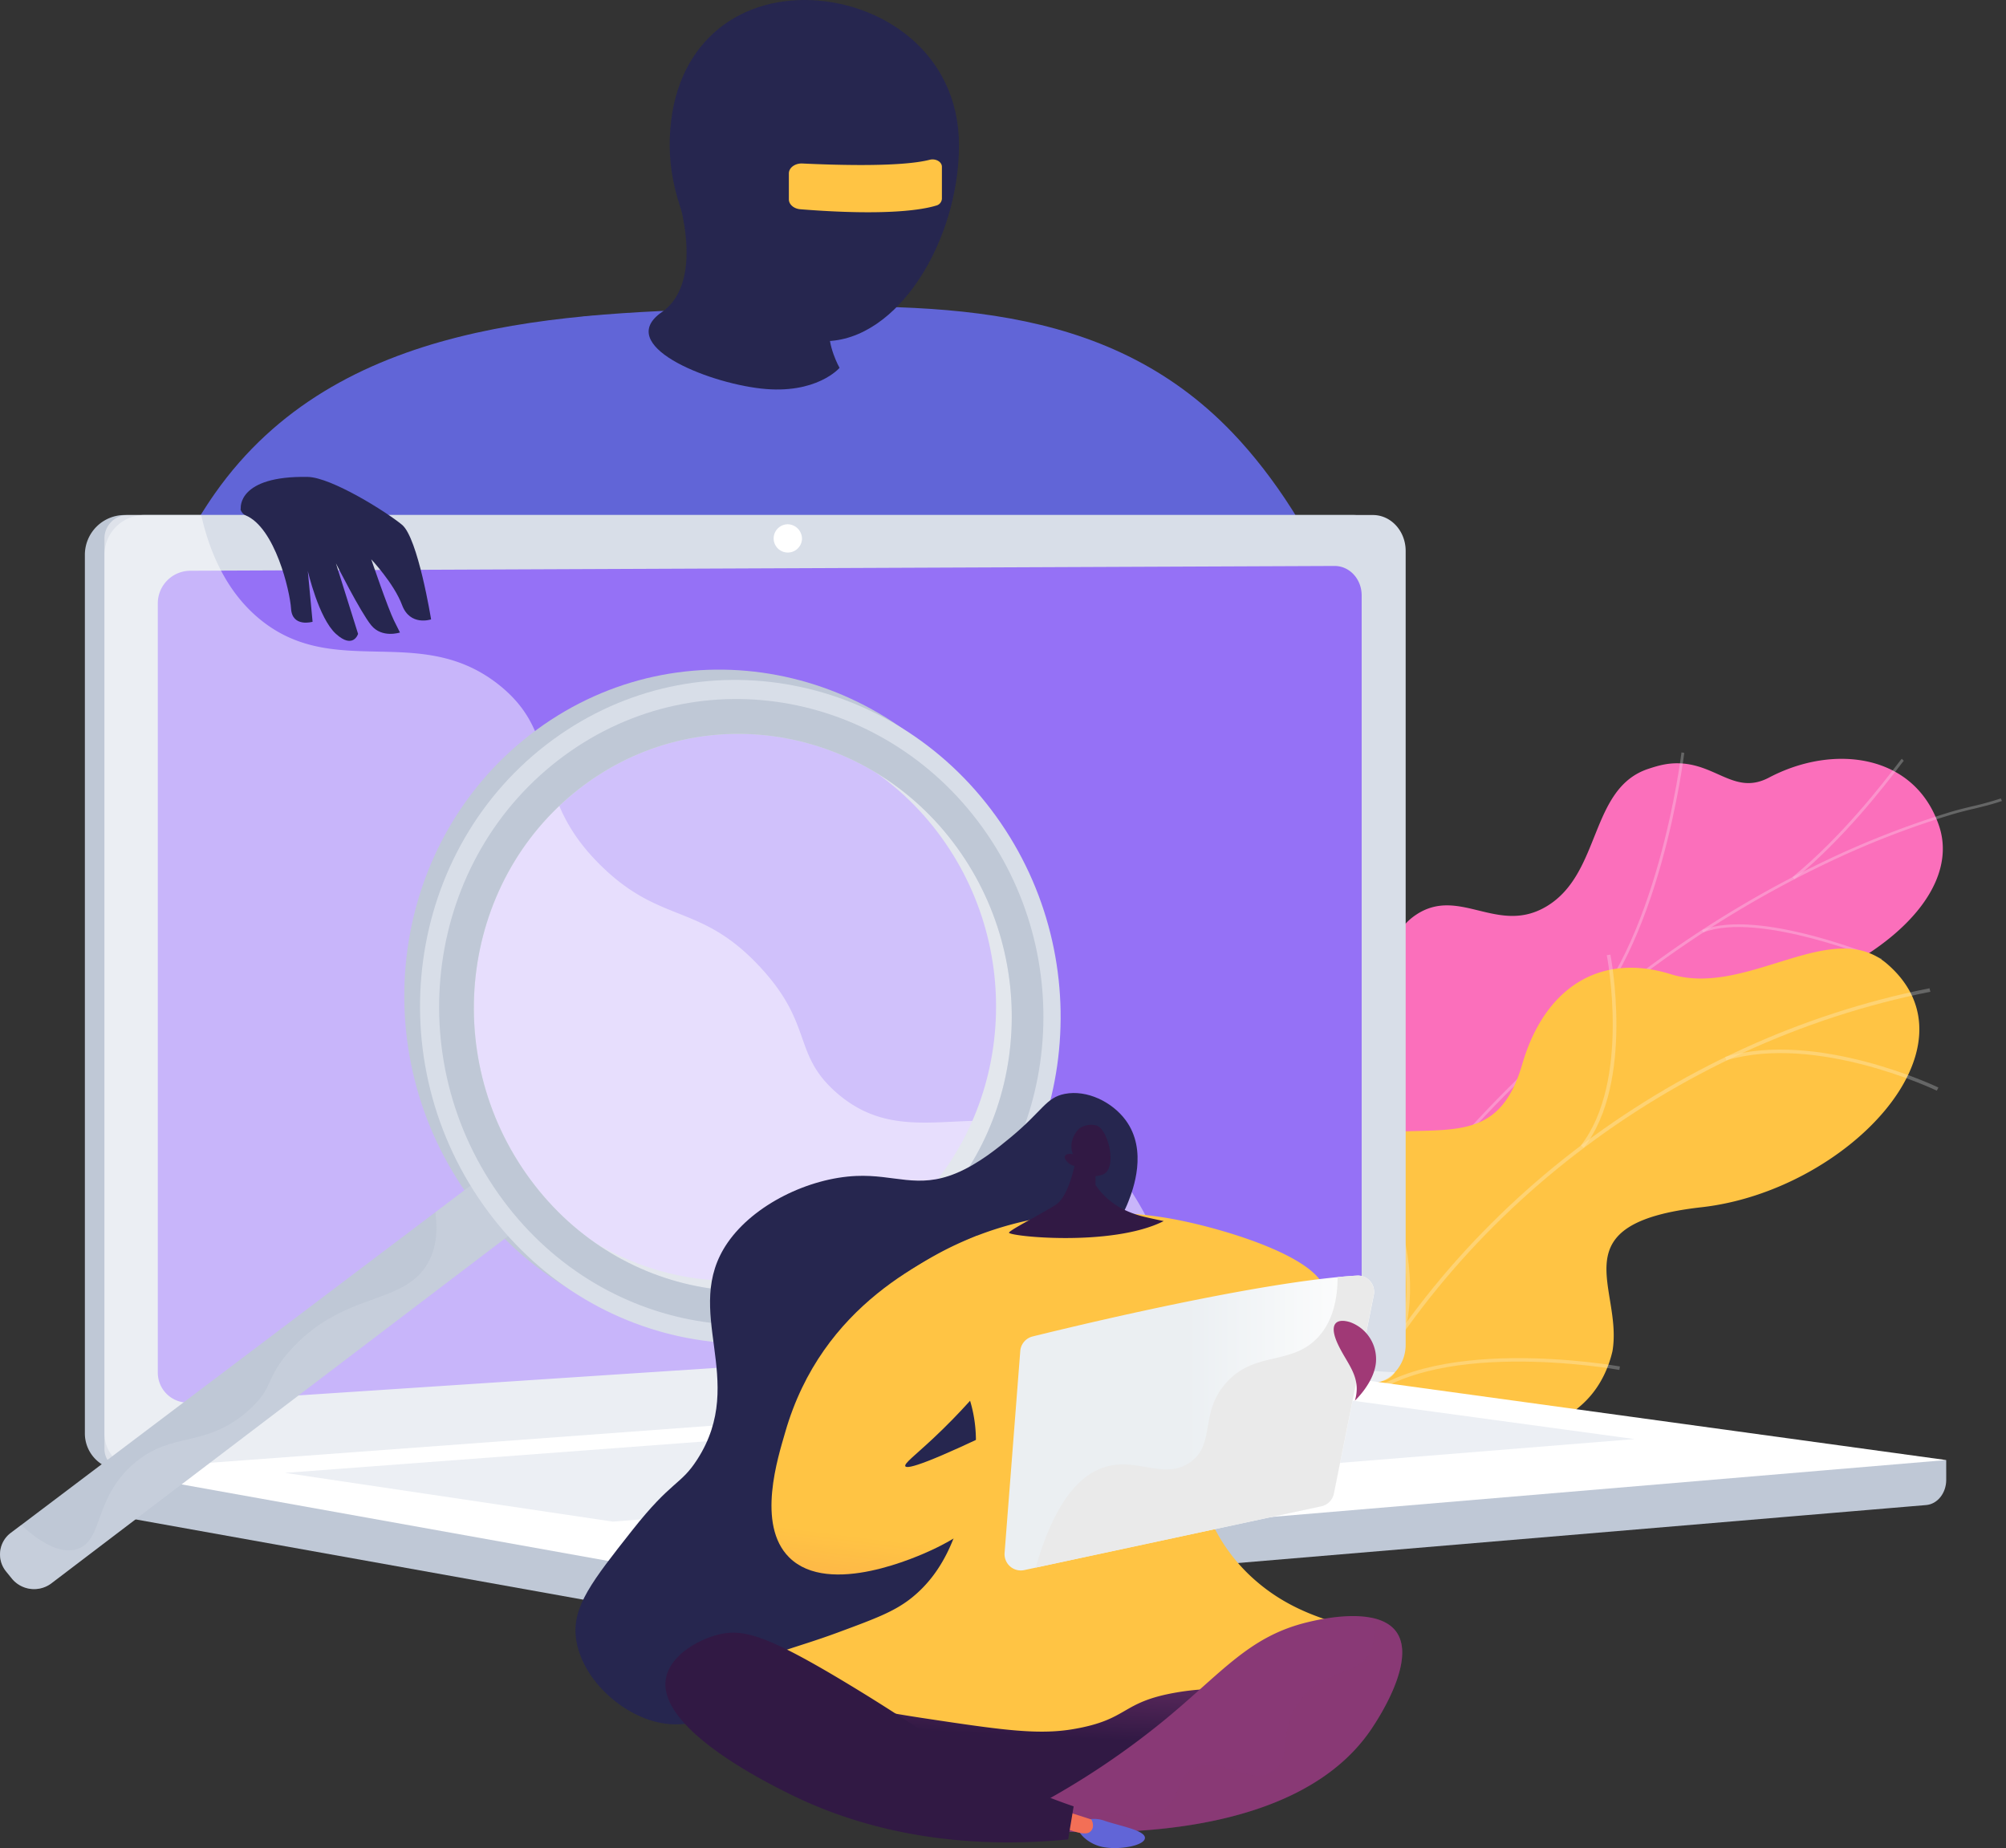 <svg xmlns="http://www.w3.org/2000/svg" width="292" height="269" fill="none" viewBox="0 0 292 269"><rect x="0" y="0" width="292" height="269" fill="#333333" stroke="none"/><path fill="url(#paint0_linear)" d="M201.007 201.477c.638 6.294-3.771 10.56-7.447 13.145a6.38 6.38 0 0 0-1.565-.306c-5.576-.892-7.772-2.461-13.131-4.21-1.157-.373-4.207-2.509-5.399-3.461l-2.192-1.808s.314-14.56 8.566-15.296c8.253-.735 10.305-14.525 12.292-21.693 1.223-4.405 3.188-6.029 3.899-7.573 7.493-16.379 4.371-23.29 10.079-27.113 6.297-4.224 11.904 3.004 19-1.227 8.015-4.777 6.241-17.201 14.835-20.027 1.474-.485 3-.945 5.06-.767 5.088.436 7.765 4.53 12.483 2.049 9.486-5.004 21.283-3.426 24.781 7.061 3.45 10.346-10.001 22.77-33.775 27.53-16.519 5.322-17.871 8.364-19.687 16.355-1.272 5.597-1.011 21.607-10.733 24.067-9.723 2.461-17.798 6.081-17.066 13.274z"/><g style="mix-blend-mode:soft-light" opacity=".5"><g style="mix-blend-mode:soft-light" opacity=".5"><path fill="#FCFDFE" d="M181.51 211.404l-.365-.198a249.728 249.728 0 0 1 3.307-6.033c8.273-14.619 17.717-27.879 28.067-39.38a182.51 182.51 0 0 1 28.364-25.694 157.333 157.333 0 0 1 25.13-14.954 130.968 130.968 0 0 1 17.961-6.97c1.025-.306 2.091-.564 3.137-.815a42.849 42.849 0 0 0 4.133-1.143l.16.373c-1.348.47-2.788.819-4.182 1.153a54.442 54.442 0 0 0-3.108.812 129.31 129.31 0 0 0-17.906 6.939 156.445 156.445 0 0 0-25.063 14.926 182.098 182.098 0 0 0-28.312 25.642c-10.333 11.5-19.76 24.722-28.022 39.324a249.764 249.764 0 0 0-3.301 6.018z"/></g><g style="mix-blend-mode:soft-light" opacity=".5"><path fill="#FCFDFE" d="M229.33 149.804l-.289-.293c12.222-11.242 15.682-39.704 15.721-39.99l.404.07c-.035.286-3.513 28.88-15.836 40.213z"/></g><g style="mix-blend-mode:soft-light" opacity=".5"><path fill="#FCFDFE" d="M198.207 184.35l-.324-.261c7.318-8.643 30.259-8.364 30.489-8.364l.021.393c-.23.007-22.99-.278-30.186 8.232z"/></g><g style="mix-blend-mode:soft-light" opacity=".5"><path fill="#FCFDFE" d="M194.52 189.63l-.348-.206c3.603-6.44 4.816-17.323 3.419-30.646-.074-.669-.074-.669-.039-.732l.349.199-.181-.102.202.032c0 .045.024.296.055.592 1.415 13.396.185 24.36-3.457 30.863z"/></g><g style="mix-blend-mode:soft-light" opacity=".5"><path fill="#FCFDFE" d="M183.531 207.734l-.293-.293c5.987-5.555 18.693-3.589 18.819-3.568l-.039.39c-.125-.021-12.636-1.958-18.487 3.471z"/></g><g style="mix-blend-mode:soft-light" opacity=".5"><path fill="#FCFDFE" d="M180.918 211.194c.778-6.59-.4-13.748-3.6-21.871l.38-.119c3.224 8.19 4.409 15.403 3.625 22.063l-.405-.073z"/></g><g style="mix-blend-mode:soft-light" opacity=".5"><path fill="#FCFDFE" d="M261.197 127.967l-.275-.307c7.186-5.861 13.208-13.723 15.187-16.306.478-.627.649-.846.722-.913l.286.3c-.056.049-.328.408-.677.861-1.979 2.593-8.025 10.479-15.243 16.365z"/></g><g style="mix-blend-mode:soft-light" opacity=".5"><path fill="#FCFDFE" d="M247.936 135.728l-.174-.348c8.252-3.221 25.44 3.896 26.158 4.181l-.14.349c-.177-.063-17.745-7.343-25.844-4.182z"/></g></g><path fill="url(#paint1_linear)" d="M201.006 219.993c-1.015-.383-7.51 7.942-8.87.31-.348-1.91.248-8.078-7.416-10.235l-4.464-1.255c-.47-3.687-.233-7.248 4.639-7.433 7.559-.282 10.455-12.086 9.451-16.752-1.223-5.775-3.785-19.261 7.89-19.864 9.719-.512 16.177 1.045 19.355-9.887 3.178-10.932 11.152-16.327 21.607-13.075 11.019 3.418 23.411-8.458 31.489-1.506 14.073 12.11-5.976 33.069-27.004 35.428-21.028 2.359-11.41 11.709-12.964 20.927a16.267 16.267 0 0 1-1.279 3.596c-4.44 8.939-14.71 8.162-23.656 14.188-12.187 8.203-7.074 6.21-8.778 5.558z"/><g style="mix-blend-mode:soft-light" opacity=".5"><g style="mix-blend-mode:soft-light" opacity=".5"><path fill="#FCFDFE" d="M194.2 211.292l-.491-.227c15.944-33.96 49.34-59.717 87.155-67.213l.129.505c-37.655 7.468-70.912 33.114-86.793 66.935z"/></g><g style="mix-blend-mode:soft-light" opacity=".5"><path fill="#FCFDFE" d="M204.582 193.551l-.527-.129c3.339-14.372-7.029-28.779-7.133-28.925l.439-.286c.108.15 10.615 14.745 7.221 29.34z"/></g><g style="mix-blend-mode:soft-light" opacity=".5"><path fill="#FCFDFE" d="M197.316 205.127l-.408-.349c10.274-11.015 38.606-5.924 38.892-5.879l-.083.506c-.286-.056-28.323-5.085-38.401 5.722z"/></g><g style="mix-blend-mode:soft-light" opacity=".5"><path fill="#FCFDFE" d="M230.55 167.054l-.439-.317c7.319-9.409 3.809-27.531 3.775-27.705l.529-.077c.035.185 3.579 18.54-3.865 28.099z"/></g><g style="mix-blend-mode:soft-light" opacity=".5"><path fill="#FCFDFE" d="M251.291 154.337l-.178-.491c13.435-3.973 30.87 4.366 31.044 4.45l-.226.46c-.175-.084-17.415-8.326-30.64-4.419z"/></g></g><path fill="url(#paint2_linear)" d="M22.327 111.493c-6.89-11.733 2.833-30.96 8.956-39.675 17.853-25.402 50.65-26.26 77.54-26.963 26.412-.697 51.925-1.36 70.57 18.121 12.197 12.727 23.397 36.076 15.922 48.514-7.862 13.079-29.695 2.941-81.613 2.763-57.111-.205-82.774 11.877-91.375-2.76z"/><path fill="url(#paint3_linear)" d="M133.755 49.19c0 5.029-11.939 11.061-26.666 11.061-14.728 0-26.667-6.032-26.667-11.061s11.94-2.788 26.667-2.788c14.727 0 26.666-2.237 26.666 2.788z"/><path fill="url(#paint4_linear)" d="M139.594 21.15c0 13.713-8.785 28.514-19.623 28.514-10.838 0-22.489-14.8-22.489-28.514C97.482 7.437 106.268 0 117.106 0s22.488 7.437 22.488 21.15z"/><path fill="url(#paint5_linear)" d="M135.321 23.258c-4.3 1.105-14.249.742-18.511.54-1.074-.052-1.98.61-1.98 1.446v3.774c0 .746.732 1.37 1.683 1.443 12.72 1.007 17.92.028 19.742-.533a1.09 1.09 0 0 0 .851-.983v-4.673c0-.721-.903-1.24-1.785-1.014z"/><path fill="url(#paint6_linear)" d="M98.18 27.05s5.001 13.622-1.85 18.386c-6.852 4.764 6.307 10.194 14.416 11.117 8.11.924 11.462-3.01 11.462-3.01s-1.857-3.256-1.477-6.145C121.11 44.51 98.18 27.05 98.18 27.05z"/><path fill="#BFC8D6" d="M283.295 212.522l-268.092-2.334v6.9c0 1.875 1.171 3.485 2.753 3.753l75.808 13.591c.898.16 1.813.202 2.722.126l183.899-15.487c1.642-.14 2.914-1.743 2.914-3.667l-.004-2.882z"/><path fill="#BFC8D6" d="M196.992 201.322L18.156 213.951a5.336 5.336 0 0 1-5.37-3.202 5.33 5.33 0 0 1-.432-2.168V80.743a5.792 5.792 0 0 1 5.802-5.778h178.836c2.639 0 4.771 2.338 4.771 5.227V195.76c0 2.885-2.132 5.373-4.771 5.562z"/><path fill="#D8DEE8" d="M199.845 201.322l-178.84 12.629a5.337 5.337 0 0 1-5.37-3.202 5.33 5.33 0 0 1-.431-2.168V80.743a5.792 5.792 0 0 1 5.802-5.778h178.839c2.635 0 4.768 2.338 4.768 5.227V195.76c0 2.885-2.133 5.373-4.768 5.562z"/><path fill="url(#paint7_linear)" d="M194.273 193.173L27.693 204.15a4.368 4.368 0 0 1-4.37-2.635 4.37 4.37 0 0 1-.352-1.77V87.813a4.747 4.747 0 0 1 4.722-4.736l166.58-.697c2.174 0 3.934 1.906 3.934 4.28v101.958c0 2.37-1.76 4.422-3.934 4.555z"/><path fill="#fff" d="M116.74 78.463a2.065 2.065 0 01-4.092.28 2.067 2.067 0 01.897-2.091c.338-.222.734-.34 1.138-.34a2.115 2.115 0 012.057 2.15zM195.382 200.746L15.211 214.052l78.56 14.096c.898.163 1.814.207 2.722.129l186.793-15.755-85.033-11.685a13.85 13.85 0 00-2.871-.091z"/><path fill="#D8DEE8" d="M41.494 214.386L191.5 203.144l46.422 6.325-148.709 12.016-47.719-7.099z" opacity=".47"/><g style="mix-blend-mode:soft-light" opacity=".48"><path fill="#fff" d="M156.757 166.256c-13.789-7.416-24.628 1.983-35.089-7.29-6.343-5.625-3.231-9.817-11.034-18.22-8.646-9.304-14.288-6.178-22.958-14.553-10.985-10.59-5.493-18.818-14.954-26.433-11.48-9.225-23.858-.697-34.783-9.535-4.715-3.812-7.319-9.36-8.65-15.26H18.597a3.395 3.395 0 0 0-3.394 3.39v132.529a3.135 3.135 0 0 0 3.395 3.137l182.261-12.94a2.936 2.936 0 0 0 2.199-1.342c-13.344-.488-21.54-4.959-26.782-9.583-10.245-9.033-8.454-17.951-19.519-23.9z"/></g><path fill="#BFC8D6" d="M1.741 229.79l-.878-1.084a3.923 3.923 0 0 1-.312-4.445c.27-.455.628-.85 1.054-1.162l70.793-53.466 5.444 7.339-70.326 53.466a4.184 4.184 0 0 1-5.775-.648z"/><path fill="#BFC8D6" d="M134.019 184.464c-20.118 15.763-49.322 11.79-65.245-9.58-16.302-21.882-12.082-52.971 9.41-68.709 21.122-15.448 50.308-9.691 65.22 12.149 14.584 21.338 10.378 50.65-9.385 66.14zm-4.3-6.029c16.727-13.026 20.247-37.755 7.9-55.717-12.588-18.31-37.104-23.025-54.77-10.026-17.94 13.197-21.484 39.188-7.917 57.526 13.295 17.979 37.829 21.429 54.78 8.217h.007z"/><g style="mix-blend-mode:multiply" opacity=".3"><path fill="#D8DEE8" d="M72.398 169.633l-9.026 6.816c.491 3.485-.185 5.848-1.133 7.479-3.575 6.133-12.127 4.004-19.864 12.497-3.882 4.262-2.387 5.52-6.241 8.914-6.378 5.611-11.246 2.858-16.864 7.897-5.68 5.099-4.23 11.082-8.082 12.26-1.644.502-4.154.091-8.105-3.513L1.6 223.099a3.906 3.906 0 0 0-1.567 2.645 3.915 3.915 0 0 0 .825 2.962l.878 1.084a4.185 4.185 0 0 0 5.764.648l70.34-53.466-5.443-7.339z"/></g><path fill="#fff" d="M132.799 181.039c-17.54 13.686-42.92 10.131-56.696-8.468-14.065-18.986-10.4-45.907 8.19-59.568 18.299-13.445 43.665-8.545 56.682 10.41 12.758 18.578 9.102 44.15-8.176 57.626z" opacity=".56"/><path fill="#D8DEE8" d="M136.312 185.963c-20.118 15.763-49.322 11.79-65.245-9.58-16.302-21.882-12.082-52.971 9.41-68.709 21.122-15.449 50.308-9.691 65.22 12.149 14.591 21.338 10.385 50.65-9.385 66.14zm-4.3-6.029c16.727-13.026 20.247-37.755 7.9-55.717-12.588-18.31-37.104-23.021-54.773-10.026-17.937 13.198-21.48 39.188-7.914 57.526 13.302 17.979 37.825 21.436 54.787 8.217z"/><path fill="#BFC8D6" d="M134.792 183.834c-19.003 14.863-46.551 11.068-61.543-9.103-15.334-20.627-11.348-49.911 8.893-64.746 19.895-14.585 47.43-9.201 61.523 11.388 13.79 20.147 9.821 47.842-8.873 62.461zm-2.788-3.9c16.728-13.026 20.248-37.755 7.901-55.717-12.588-18.31-37.104-23.021-54.773-10.026-17.937 13.197-21.481 39.188-7.914 57.526 13.309 17.979 37.832 21.436 54.793 8.217h-.007z"/><path fill="url(#paint8_linear)" d="M35.047 73.989s-.523-4.764 9.758-4.57c3.422.067 11.406 5.054 13.72 6.97 2.314 1.918 4.227 13.766 4.227 13.766s-3.056 1.046-4.227-2.09c-1.171-3.137-4.485-6.653-4.485-6.653s2.44 7.161 3.31 8.91l.871 1.743s-2.613.871-4.181-1.046c-1.569-1.916-5.14-9.022-5.14-9.022l3.223 10.267s-.697 2.29-3.224 0c-2.526-2.29-4.095-9.173-4.095-9.173l.697 7.413s-2.962.871-3.136-1.917c-.157-2.534-2.32-11.82-6.65-13.591-.445-.192-.804-.826-.668-1.007z"/><path fill="url(#paint9_linear)" d="M155.762 184.677c2.196-2.028 6.392-4.367 8.496-9.8.635-1.638 2.879-7.433-.432-11.866-1.965-2.634-5.617-4.419-8.834-3.788-2.75.54-3.182 2.439-7.855 6.311-1.819 1.502-4.743 3.914-7.995 5.252-5.575 2.3-8.924.136-14.521.383-6.876.304-14.863 4.14-18.711 9.72-6.83 9.904 3.063 19.951-4.419 31.552-2.44 3.802-3.659 2.949-9.465 10.309-5.806 7.36-8.712 11.051-8.203 15.567.718 6.273 7.465 12.25 13.821 12.654 6.207.401 10.152-4.485 13.312-2.349 2.252 1.519.966 4.478 3.353 8.015 3.081 4.579 9.134 5.493 10.106 5.642 9.061 1.366 21.311-9.273 26.507-21.878 9.371-22.722-7.089-44.708 4.84-55.724z"/><path fill="url(#paint10_linear)" d="M151.911 248.619l42.736-10.692 2.139 10.385-39.125 18.059-30.981-7.653-18.69-18.352 43.921 8.253z"/><path fill="url(#paint11_linear)" d="M192.993 188.567c.06-5.287-14.351-9.511-20.948-10.87a55.764 55.764 0 0 0-20.467-.435c-12.796 2.258-20.763 8.653-23.763 11.34 2.457 1.334 9.235 5.398 12.591 13.11 3.244 7.454.923 14.288-.283 18.285-1.045 3.464-2.652 8.734-7.381 12.546-2.498 2.011-5.258 3.036-10.779 5.078-6.509 2.408-10.545 3.073-10.514 4.38.035 1.663 6.646 3.018 6.416 4.053-.017.077-.066.084-.073.14-.087.724 7.339 2.502 16.728 3.913 10.977 1.652 16.462 2.474 21.711 1.579 8.175-1.394 6.802-3.917 14.985-5.329 9.535-1.641 13.867 1.342 22.499-1.972 1.456-.561 7.273-2.788 7.105-5.133-.205-2.879-9.803-1.896-18.156-9.274a25.415 25.415 0 0 1-6.074-7.938c-.798-1.656-4.14-10.204-.788-19.516.152-.405.341-.794.565-1.164 4.924-8.35 16.571-8.047 16.626-12.793z"/><path fill="url(#paint12_linear)" d="M150.828 209.151c1.742 3.715-6.29 12.368-15.226 16.477-1.819.84-14.894 6.848-20.721 1.07-4.813-4.778-1.614-14.637-.596-18.181 5.374-18.78 20.91-25.475 27.932-28.65 5.227 13.079 3.405 18.265 2.192 20.084-1.269 1.903-4.802 5.896-8.559 9.409-2.642 2.474-4.287 3.677-4.067 4.064.275.481 3.373-.426 15.4-6.273 1.394.226 3.046.732 3.645 2z"/><path fill="url(#paint13_linear)" d="M199.976 188.511l-5.799 28.89a2.382 2.382 0 0 1-1.826 1.854l-43.258 9.284a2.37 2.37 0 0 1-2.692-1.424 2.353 2.353 0 0 1-.169-1.078l2.282-29.385a2.371 2.371 0 0 1 1.795-2.119c6.862-1.694 33.274-8.036 47.203-8.859a2.362 2.362 0 0 1 1.931.812 2.362 2.362 0 0 1 .533 2.025z"/><path fill="url(#paint14_linear)" d="M156.827 167.405s-.815 6.524-3.223 8.016c-2.408 1.491-6.297 3.446-6.726 3.976-.429.53 14.916 2.178 22.516-1.659-2.505-.523-3.185-.714-3.185-.714a14.082 14.082 0 0 1-3.22-1.276 10.888 10.888 0 0 1-3.53-3.269l.028-3.61-2.66-1.464z"/><path fill="url(#paint15_linear)" d="M156.463 169.717s1.571 2.154 4.032 1.258c2.206-.805.888-6.499-.858-7.148a3.102 3.102 0 0 0-2.369.324c-.506.314-1.851 1.987-1.081 3.858-.554-.16-1.045 0-1.167.262-.157.348.314.826.422.934.278.272.635.452 1.021.512z"/><path fill="#EAEAEA" d="M161.021 213.487c4.646-1.31 8.5 1.945 12.198-.631 3.791-2.638 1.317-7.14 5.258-11.569 4.214-4.737 9.559-2.416 13.463-6.73 1.446-1.603 2.749-4.213 2.77-8.663a68.935 68.935 0 0 1 2.788-.223 2.364 2.364 0 0 1 2.464 2.836l-5.799 28.89a2.385 2.385 0 0 1-1.826 1.854l-41.575 8.922c2.948-10.298 6.865-13.731 10.259-14.686z"/><path fill="url(#paint16_linear)" d="M197.222 203.875s2.76-2.55 3.059-5.513a5.716 5.716 0 0 0-3.798-5.924c-2.018-.603-3.095.289-1.743 3.206s3.506 4.795 2.482 8.231z"/><path fill="url(#paint17_linear)" d="M150.564 262.99a116.156 116.156 0 0 0 19.028-12.699c8.364-6.897 12.222-12.1 20.704-14.156 1.516-.369 10.152-2.464 12.94 1.373 3.087 4.245-2.914 13.125-3.642 14.205-10.838 16.031-38.435 15.292-47.092 14.773l-1.938-3.496z"/><path style="mix-blend-mode:multiply" fill="url(#paint18_linear)" d="M203.236 237.508c-.816-1.122-2.133-1.742-3.625-2.025.495 1.715.541 3.329-.076 4.736-1.694 3.834-6.709 2.659-10.232 7.176-3.461 4.433-1.045 8.712-4.123 10.535-3.505 2.091-7.848-2.788-11.604-.46-2.551 1.592-1.743 4.614-4.733 6.273-2.056 1.136-4.07.599-6.412.303a33.173 33.173 0 0 0-10.978.557l1.046 1.893c8.656.519 36.243 1.268 47.092-14.773.731-1.091 6.733-9.97 3.645-14.215z" opacity=".3"/><path fill="url(#paint19_linear)" d="M156.989 265.388a4.408 4.408 0 0 1 3.834-.348c2.258.76 5.844 1.373 5.837 2.478-.007 1.104-3.593 1.794-6.074 1.341-2.387-.439-4.262-2.502-3.597-3.471z"/><path fill="url(#paint20_linear)" d="M154.706 263.503l4.157 1.338s.676 1.126-.237 1.837c-.913.711-4.077-.795-4.077-.795l.157-2.38z"/><path fill="url(#paint21_linear)" d="M96.929 244.342c-1.227 7.145 14.194 14.874 17.724 16.644 7.196 3.607 20.735 8.713 40.83 6.754l.801-4.809a95.05 95.05 0 0 1-11.152-4.635c-7.789-3.833-10.747-6.569-21.557-13.103-11.964-7.231-15.449-8.158-19.011-7.266-3.049.766-7.064 3.094-7.635 6.415z"/><defs><linearGradient id="paint0_linear" x1="361205" x2="354040" y1="49285.7" y2="58929.6" gradientUnits="userSpaceOnUse"><stop stop-color="#FF9085"/><stop offset="1" stop-color="#FB6FBB"/></linearGradient><linearGradient id="paint1_linear" x1="-342094" x2="-359831" y1="-3524.39" y2="16524.6" gradientUnits="userSpaceOnUse"><stop stop-color="#FFC444"/><stop offset="1" stop-color="#F36F56"/></linearGradient><linearGradient id="paint2_linear" x1="489829" x2="489519" y1="44840.9" y2="34732.1" gradientUnits="userSpaceOnUse"><stop stop-color="#AA80F9"/><stop offset="1" stop-color="#6165D7"/></linearGradient><linearGradient id="paint3_linear" x1="146445" x2="146438" y1="5815.73" y2="4065.28" gradientUnits="userSpaceOnUse"><stop stop-color="#AA80F9"/><stop offset="1" stop-color="#6165D7"/></linearGradient><linearGradient id="paint4_linear" x1="119676" x2="113712" y1="11251.8" y2="16363.9" gradientUnits="userSpaceOnUse"><stop stop-color="#444B8C"/><stop offset="1" stop-color="#26264F"/></linearGradient><linearGradient id="paint5_linear" x1="62431.6" x2="62443.6" y1="2281.7" y2="2830.18" gradientUnits="userSpaceOnUse"><stop stop-color="#FFC444"/><stop offset="1" stop-color="#F36F56"/></linearGradient><linearGradient id="paint6_linear" x1="79313.2" x2="75749" y1="7132.67" y2="10510" gradientUnits="userSpaceOnUse"><stop stop-color="#444B8C"/><stop offset="1" stop-color="#26264F"/></linearGradient><linearGradient id="paint7_linear" x1="514277" x2="468957" y1="44777.5" y2="135906" gradientUnits="userSpaceOnUse"><stop stop-color="#E38DDD"/><stop offset="1" stop-color="#9571F6"/></linearGradient><linearGradient id="paint8_linear" x1="71436.3" x2="71530.8" y1="12413.3" y2="9493.01" gradientUnits="userSpaceOnUse"><stop stop-color="#444B8C"/><stop offset="1" stop-color="#26264F"/></linearGradient><linearGradient id="paint9_linear" x1="-16376.9" x2="-10855.2" y1="91267.5" y2="85070.9" gradientUnits="userSpaceOnUse"><stop stop-color="#444B8C"/><stop offset="1" stop-color="#26264F"/></linearGradient><linearGradient id="paint10_linear" x1="152.876" x2="151.96" y1="234.731" y2="252.825" gradientUnits="userSpaceOnUse"><stop stop-color="#893976"/><stop offset="1" stop-color="#311944"/></linearGradient><linearGradient id="paint11_linear" x1="-6873.69" x2="-7758.07" y1="65305.8" y2="73486" gradientUnits="userSpaceOnUse"><stop stop-color="#FFC444"/><stop offset="1" stop-color="#F36F56"/></linearGradient><linearGradient id="paint12_linear" x1="130.392" x2="125.064" y1="224.251" y2="265.893" gradientUnits="userSpaceOnUse"><stop stop-color="#FFC444"/><stop offset=".1" stop-color="#FEBC46"/><stop offset="1" stop-color="#F36F56"/></linearGradient><linearGradient id="paint13_linear" x1="146.221" x2="200.025" y1="207.127" y2="207.127" gradientUnits="userSpaceOnUse"><stop offset=".49" stop-color="#EBEFF2"/><stop offset="1" stop-color="#fff"/></linearGradient><linearGradient id="paint14_linear" x1="65220.6" x2="65230.7" y1="8826.9" y2="9672.19" gradientUnits="userSpaceOnUse"><stop stop-color="#311944"/><stop offset="1" stop-color="#A03976"/></linearGradient><linearGradient id="paint15_linear" x1="6260.85" x2="6567.82" y1="8439.8" y2="8537.78" gradientUnits="userSpaceOnUse"><stop stop-color="#311944"/><stop offset="1" stop-color="#A03976"/></linearGradient><linearGradient id="paint16_linear" x1="-534.14" x2="-848.011" y1="9885.79" y2="9035.87" gradientUnits="userSpaceOnUse"><stop stop-color="#311944"/><stop offset="1" stop-color="#A03976"/></linearGradient><linearGradient id="paint17_linear" x1="153753" x2="161980" y1="29904" y2="29904" gradientUnits="userSpaceOnUse"><stop stop-color="#893976"/><stop offset="1" stop-color="#311944"/></linearGradient><linearGradient id="paint18_linear" x1="151205" x2="159296" y1="29690.1" y2="29690.1" gradientUnits="userSpaceOnUse"><stop stop-color="#893976"/><stop offset="1" stop-color="#311944"/></linearGradient><linearGradient id="paint19_linear" x1="28713.1" x2="28633.3" y1="4522.94" y2="4293.59" gradientUnits="userSpaceOnUse"><stop stop-color="#AA80F9"/><stop offset="1" stop-color="#6165D7"/></linearGradient><linearGradient id="paint20_linear" x1="13337.3" x2="13214.4" y1="3609.66" y2="3400.34" gradientUnits="userSpaceOnUse"><stop stop-color="#FFC444"/><stop offset="1" stop-color="#F36F56"/></linearGradient><linearGradient id="paint21_linear" x1="166849" x2="166233" y1="28979.4" y2="31474.3" gradientUnits="userSpaceOnUse"><stop stop-color="#893976"/><stop offset="1" stop-color="#311944"/></linearGradient></defs></svg>